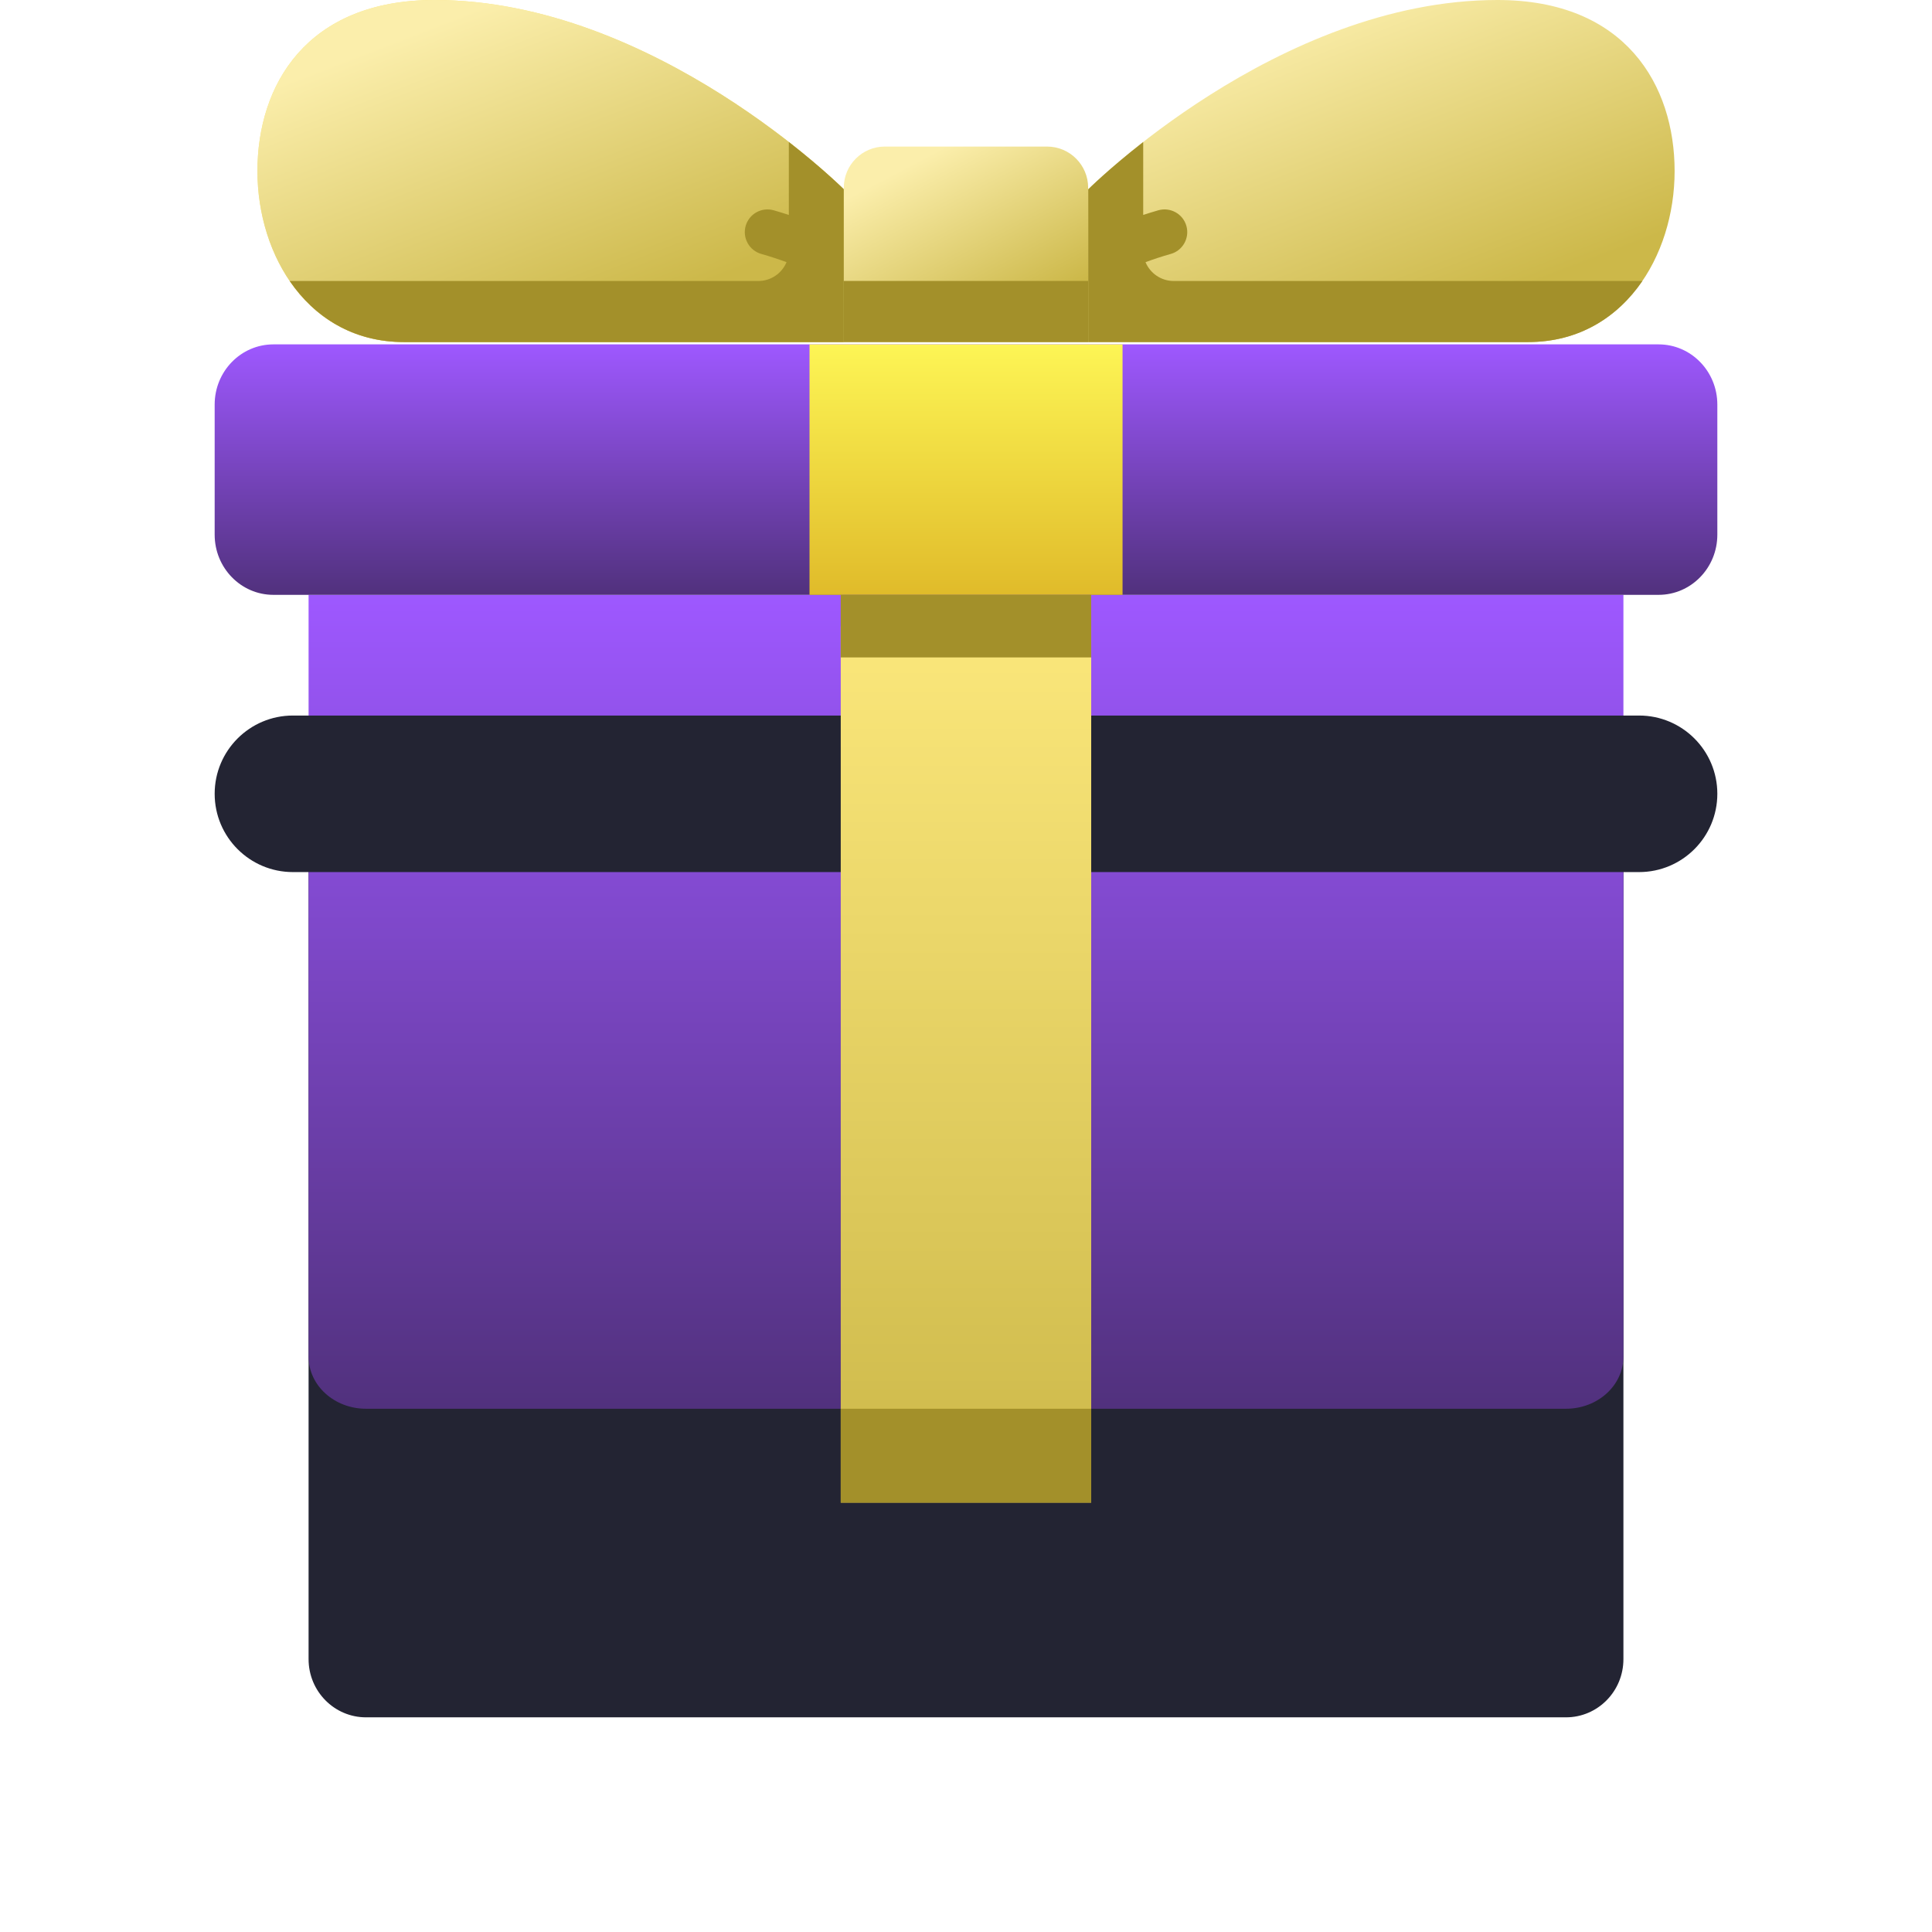 <svg width="36" height="36" viewBox="0 0 36 36" fill="none" xmlns="http://www.w3.org/2000/svg">
<path d="M15.724 3.528C15.724 3.528 12.195 0 8.098 0C5.707 0 4.797 1.593 4.797 3.187C4.797 4.78 5.764 6.374 7.529 6.374H15.724V3.528Z" fill="#FBE77B"/>
<path d="M15.724 3.528C15.724 3.528 12.195 0 8.098 0C5.707 0 4.797 1.593 4.797 3.187C4.797 4.78 5.764 6.374 7.529 6.374H15.724V3.528Z" fill="url(#paint0_linear_2531_20399)"/>
<path d="M20.277 3.528C20.277 3.528 23.806 0 27.903 0C30.294 0 31.204 1.593 31.204 3.187C31.204 4.78 30.237 6.374 28.473 6.374H20.277V3.528Z" fill="url(#paint1_linear_2531_20399)"/>
<g filter="url(#filter0_d_2531_20399)">
<path d="M29.18 28H6.82C6.229 28 5.75 27.515 5.75 26.916V11.083H30.25V26.916C30.25 27.515 29.771 28 29.18 28Z" fill="#232433"/>
</g>
<path d="M29.18 26.25H6.82C6.229 26.25 5.75 25.815 5.75 25.278V11.083H30.25V25.278C30.25 25.815 29.771 26.25 29.18 26.25Z" fill="url(#paint2_linear_2531_20399)"/>
<g filter="url(#filter1_d_2531_20399)">
<path d="M4 10.791C4 9.986 4.653 9.333 5.458 9.333H30.542C31.347 9.333 32 9.986 32 10.791C32 11.597 31.347 12.25 30.542 12.25H5.458C4.653 12.25 4 11.597 4 10.791Z" fill="#232433"/>
</g>
<path d="M30.906 11.084H5.094C4.49 11.084 4 10.582 4 9.963V7.538C4 6.919 4.49 6.417 5.094 6.417H30.906C31.51 6.417 32 6.919 32 7.538V9.963C32 10.582 31.51 11.084 30.906 11.084Z" fill="url(#paint3_linear_2531_20399)"/>
<path d="M15.084 6.417H20.917V11.084H15.084V6.417Z" fill="url(#paint4_linear_2531_20399)"/>
<path d="M15.666 11.667H20.333V28H15.666V11.667Z" fill="url(#paint5_linear_2531_20399)"/>
<path d="M15.666 26.25H20.333V28H15.666V26.25Z" fill="#A3902A"/>
<path d="M15.666 11.083H20.333V12.25H15.666V11.083Z" fill="#A3902A"/>
<path d="M21.871 5.236C21.634 5.236 21.431 5.091 21.345 4.885C21.492 4.831 21.65 4.778 21.815 4.732C22.039 4.669 22.17 4.435 22.107 4.211C22.044 3.986 21.81 3.855 21.585 3.918C21.489 3.946 21.394 3.975 21.302 4.005V2.646C20.653 3.153 20.277 3.528 20.277 3.528V6.374H28.473C29.423 6.374 30.141 5.911 30.603 5.236H21.871Z" fill="#A3902A"/>
<path d="M14.699 2.646V4.005C14.607 3.975 14.512 3.946 14.415 3.918C14.191 3.855 13.957 3.986 13.894 4.211C13.831 4.435 13.962 4.669 14.186 4.732C14.35 4.778 14.509 4.831 14.656 4.885C14.57 5.091 14.367 5.236 14.13 5.236H5.398C5.86 5.911 6.578 6.374 7.529 6.374H15.724V3.528C15.724 3.528 15.348 3.153 14.699 2.646Z" fill="#A3902A"/>
<path d="M20.276 6.374H15.723V3.497C15.723 3.074 16.065 2.731 16.488 2.731H19.51C19.933 2.731 20.276 3.074 20.276 3.497V6.374Z" fill="url(#paint6_linear_2531_20399)"/>
<path d="M15.723 5.235H20.276V6.374H15.723V5.235Z" fill="#A3902A"/>
<defs>
<filter id="filter0_d_2531_20399" x="1.75" y="11.083" width="32.5" height="24.917" filterUnits="userSpaceOnUse" color-interpolation-filters="sRGB">
<feFlood flood-opacity="0" result="BackgroundImageFix"/>
<feColorMatrix in="SourceAlpha" type="matrix" values="0 0 0 0 0 0 0 0 0 0 0 0 0 0 0 0 0 0 127 0" result="hardAlpha"/>
<feOffset dy="4"/>
<feGaussianBlur stdDeviation="2"/>
<feColorMatrix type="matrix" values="0 0 0 0 0 0 0 0 0 0 0 0 0 0 0 0 0 0 0.12 0"/>
<feBlend mode="normal" in2="BackgroundImageFix" result="effect1_dropShadow_2531_20399"/>
<feBlend mode="normal" in="SourceGraphic" in2="effect1_dropShadow_2531_20399" result="shape"/>
</filter>
<filter id="filter1_d_2531_20399" x="0" y="9.333" width="36" height="10.917" filterUnits="userSpaceOnUse" color-interpolation-filters="sRGB">
<feFlood flood-opacity="0" result="BackgroundImageFix"/>
<feColorMatrix in="SourceAlpha" type="matrix" values="0 0 0 0 0 0 0 0 0 0 0 0 0 0 0 0 0 0 127 0" result="hardAlpha"/>
<feOffset dy="4"/>
<feGaussianBlur stdDeviation="2"/>
<feColorMatrix type="matrix" values="0 0 0 0 0 0 0 0 0 0 0 0 0 0 0 0 0 0 0.12 0"/>
<feBlend mode="normal" in2="BackgroundImageFix" result="effect1_dropShadow_2531_20399"/>
<feBlend mode="normal" in="SourceGraphic" in2="effect1_dropShadow_2531_20399" result="shape"/>
</filter>
<linearGradient id="paint0_linear_2531_20399" x1="8" y1="0.5" x2="10.26" y2="6.374" gradientUnits="userSpaceOnUse">
<stop stop-color="#FBEEAB"/>
<stop offset="1" stop-color="#CCB849"/>
</linearGradient>
<linearGradient id="paint1_linear_2531_20399" x1="23.48" y1="0.5" x2="25.741" y2="6.374" gradientUnits="userSpaceOnUse">
<stop stop-color="#FBEEAB"/>
<stop offset="1" stop-color="#CCB849"/>
</linearGradient>
<linearGradient id="paint2_linear_2531_20399" x1="18" y1="11.083" x2="18" y2="26.25" gradientUnits="userSpaceOnUse">
<stop stop-color="#9E58FF"/>
<stop offset="1" stop-color="#51317D"/>
</linearGradient>
<linearGradient id="paint3_linear_2531_20399" x1="18" y1="6.417" x2="18" y2="11.084" gradientUnits="userSpaceOnUse">
<stop stop-color="#9E58FF"/>
<stop offset="1" stop-color="#51317D"/>
</linearGradient>
<linearGradient id="paint4_linear_2531_20399" x1="18.001" y1="6.417" x2="18.001" y2="11.084" gradientUnits="userSpaceOnUse">
<stop stop-color="#FDF555"/>
<stop offset="1" stop-color="#E0BB2A"/>
</linearGradient>
<linearGradient id="paint5_linear_2531_20399" x1="17.999" y1="11.667" x2="17.999" y2="28" gradientUnits="userSpaceOnUse">
<stop stop-color="#FBE77B"/>
<stop offset="1" stop-color="#CCB849"/>
</linearGradient>
<linearGradient id="paint6_linear_2531_20399" x1="17.057" y1="3.017" x2="18.648" y2="6.031" gradientUnits="userSpaceOnUse">
<stop stop-color="#FBEEAB"/>
<stop offset="1" stop-color="#CCB849"/>
</linearGradient>
</defs>
</svg>
